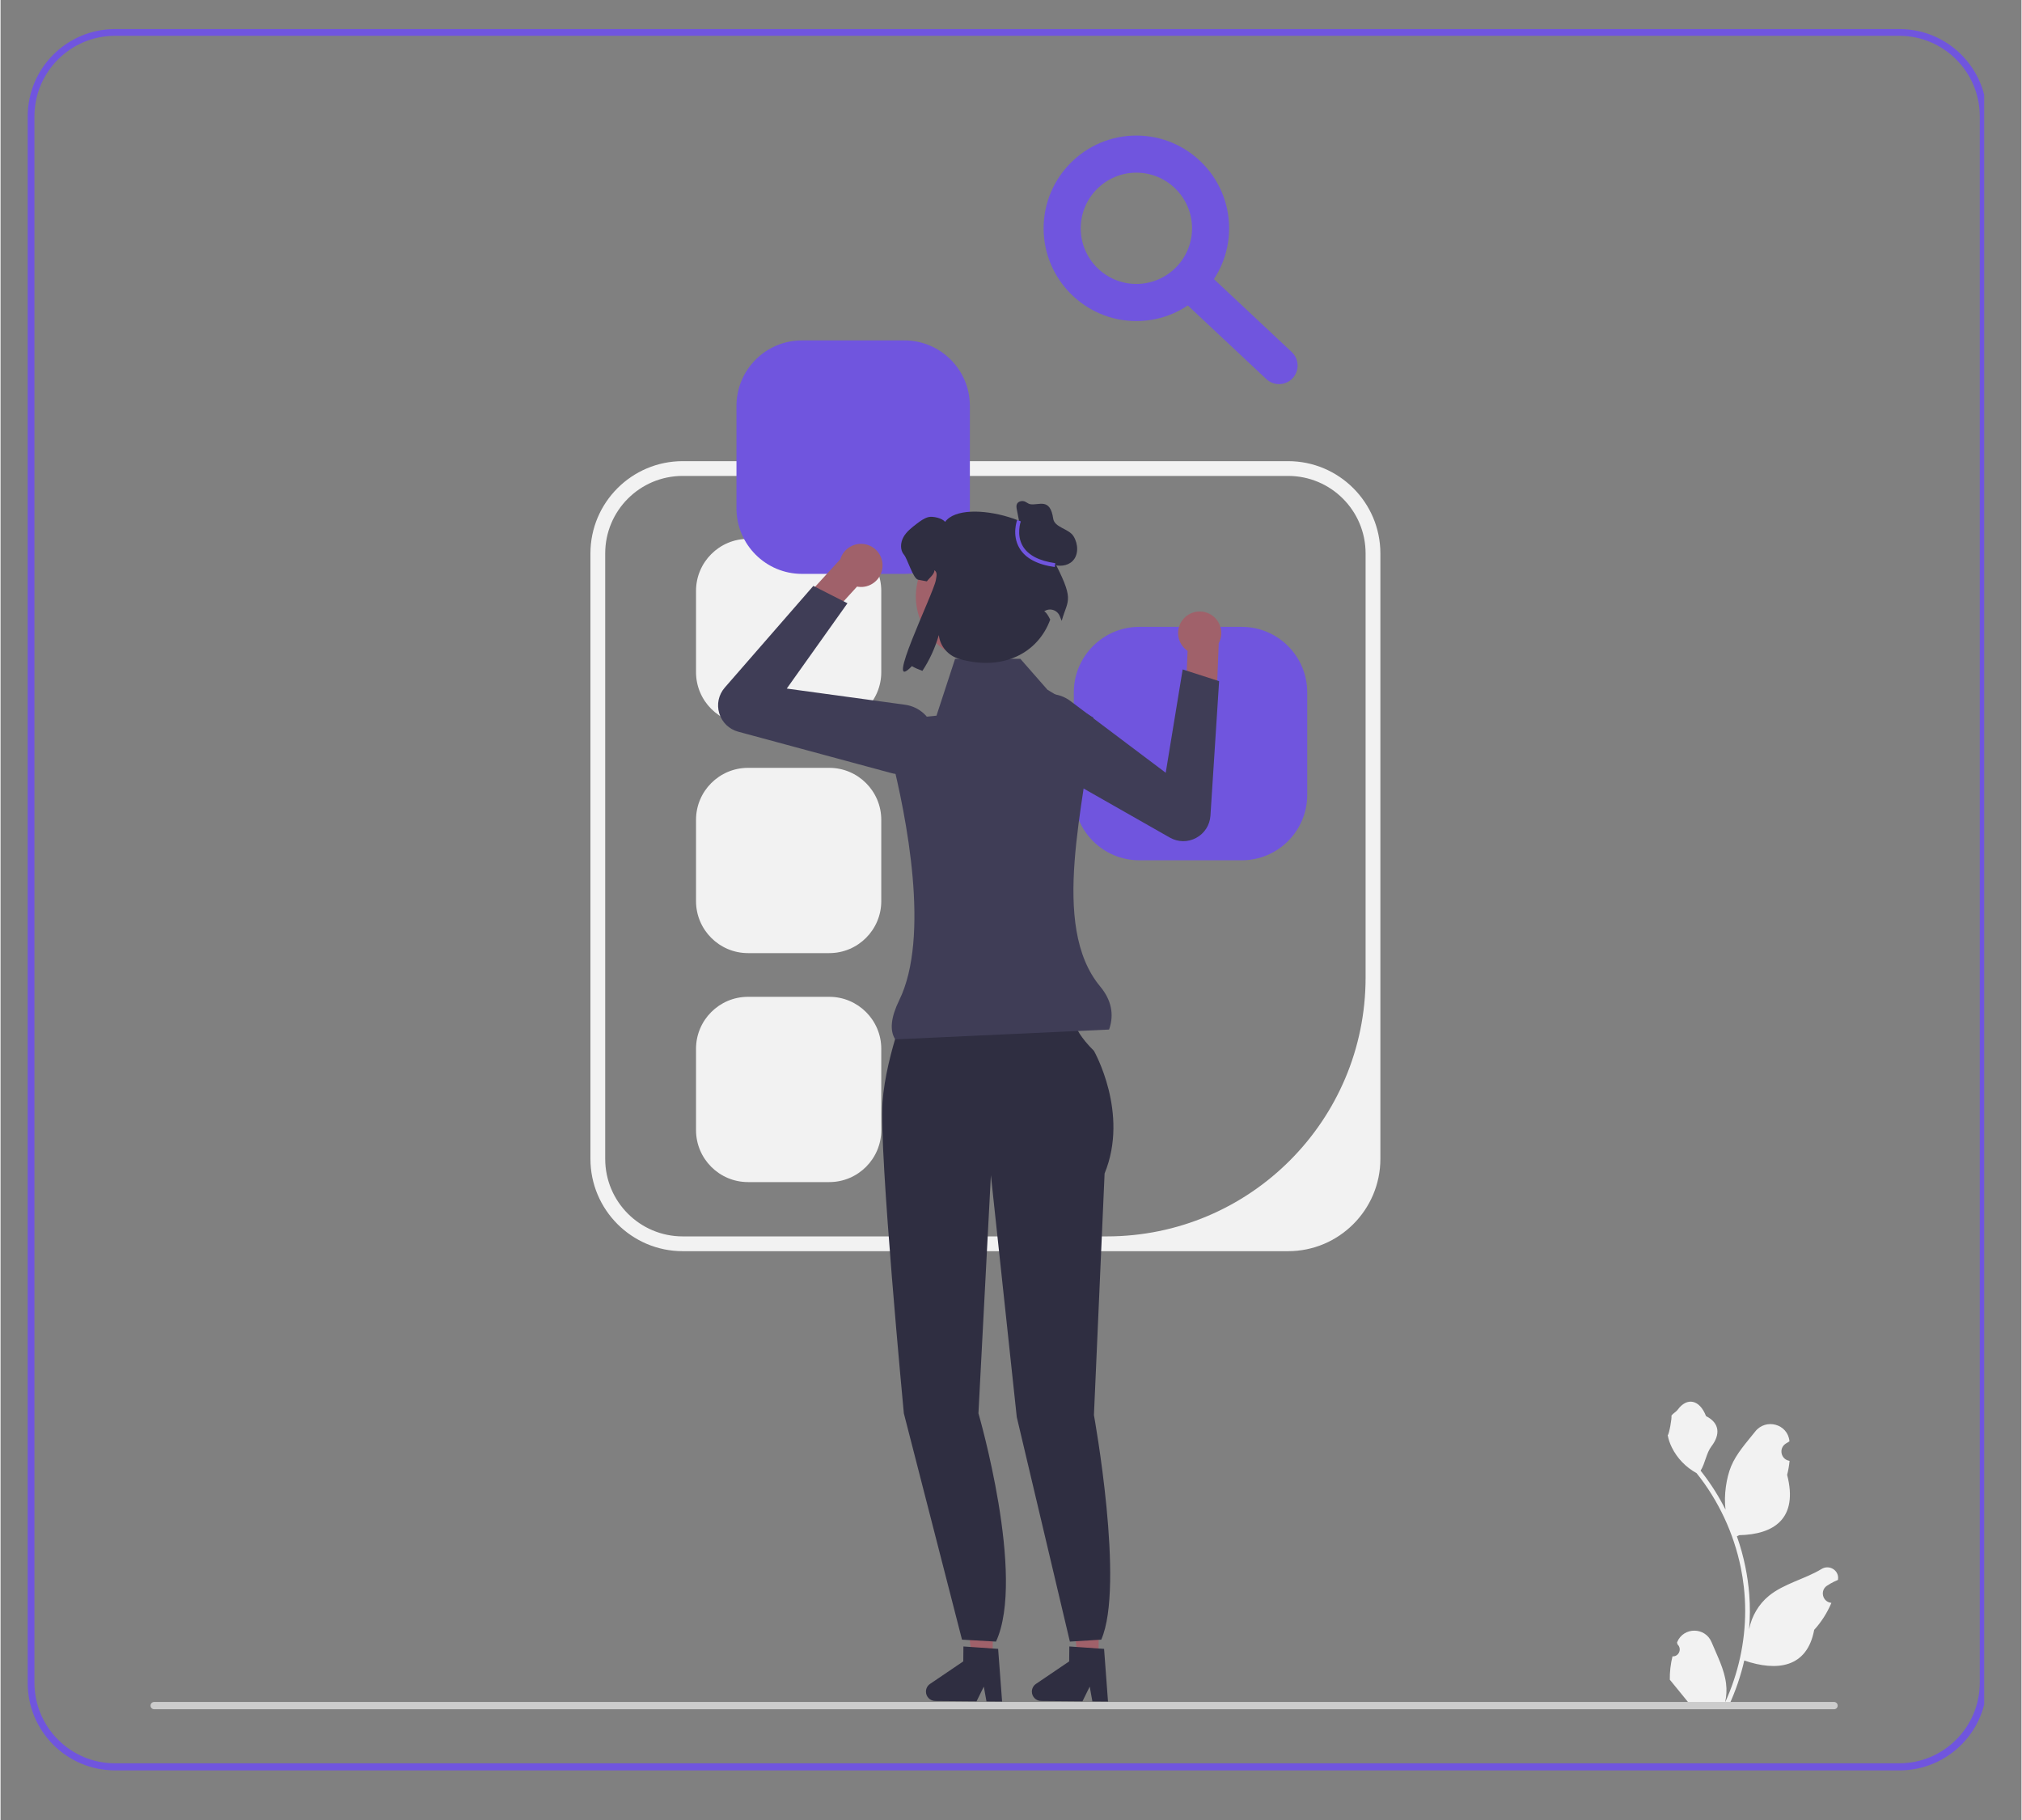 <svg xmlns="http://www.w3.org/2000/svg" xmlns:xlink="http://www.w3.org/1999/xlink" width="300" viewBox="0 0 224.88 202.5" height="270" preserveAspectRatio="xMidYMid meet"><rect x="0" y="0" width="224.88" height="202.5" fill="#808080" stroke="none"/><defs><clipPath id="8d0123a791"><path d="M 3.023 3.234 L 220.734 3.234 L 220.734 197 L 3.023 197 Z M 3.023 3.234 " clip-rule="nonzero"></path></clipPath><clipPath id="6376c7c6f9"><path d="M 12.746 3.234 L 211.309 3.234 C 216.68 3.234 221.035 7.586 221.035 12.957 L 221.035 187.254 C 221.035 192.625 216.68 196.98 211.309 196.98 L 12.746 196.98 C 7.375 196.98 3.023 192.625 3.023 187.254 L 3.023 12.957 C 3.023 7.586 7.375 3.234 12.746 3.234 Z M 12.746 3.234 " clip-rule="nonzero"></path></clipPath><clipPath id="abc9d9cf66"><path d="M 185 155 L 204.48 155 L 204.48 190 L 185 190 Z M 185 155 " clip-rule="nonzero"></path></clipPath><clipPath id="b1fbb1f590"><path d="M 16.691 189 L 204.48 189 L 204.48 191 L 16.691 191 Z M 16.691 189 " clip-rule="nonzero"></path></clipPath></defs><g clip-path="url(#8d0123a791)"><g clip-path="url(#6376c7c6f9)"><path stroke-linecap="butt" transform="matrix(0.748, 0, 0, 0.748, 3.022, 3.233)" fill="none" stroke-linejoin="miter" d="M 12.997 0.002 L 278.401 0.002 C 285.58 0.002 291.402 5.818 291.402 12.998 L 291.402 245.967 C 291.402 253.146 285.58 258.968 278.401 258.968 L 12.997 258.968 C 5.818 258.968 0.002 253.146 0.002 245.967 L 0.002 12.998 C 0.002 5.818 5.818 0.002 12.997 0.002 Z M 12.997 0.002 " stroke="#7055de" stroke-width="2" stroke-opacity="1" stroke-miterlimit="4"></path></g></g><path fill="#f2f2f2" d="M 143.273 139.211 L 75.91 139.211 C 70.246 139.211 65.641 134.605 65.641 128.941 L 65.641 61.578 C 65.641 55.914 70.246 51.309 75.91 51.309 L 143.273 51.309 C 148.938 51.309 153.543 55.914 153.543 61.578 L 153.543 128.941 C 153.543 134.605 148.938 139.211 143.273 139.211 Z M 75.91 52.953 C 71.145 52.953 67.285 56.812 67.285 61.578 L 67.285 128.941 C 67.285 133.707 71.145 137.566 75.91 137.566 L 123.098 137.566 C 139.004 137.566 151.898 124.672 151.898 108.766 L 151.898 61.578 C 151.898 56.812 148.039 52.953 143.273 52.953 Z M 75.91 52.953 " fill-opacity="1" fill-rule="nonzero"></path><path fill="#f2f2f2" d="M 83.172 59.957 C 79.984 59.957 77.391 62.551 77.391 65.742 L 77.391 74.789 C 77.391 77.977 79.984 80.57 83.172 80.57 L 92.223 80.57 C 95.41 80.57 98.004 77.977 98.004 74.789 L 98.004 65.742 C 98.004 62.551 95.41 59.957 92.223 59.957 Z M 83.172 59.957 " fill-opacity="1" fill-rule="nonzero"></path><path fill="#f2f2f2" d="M 83.172 85.434 C 79.984 85.434 77.391 88.027 77.391 91.215 L 77.391 100.266 C 77.391 103.453 79.984 106.047 83.172 106.047 L 92.223 106.047 C 95.41 106.047 98.004 103.453 98.004 100.266 L 98.004 91.215 C 98.004 88.027 95.41 85.434 92.223 85.434 Z M 83.172 85.434 " fill-opacity="1" fill-rule="nonzero"></path><path fill="#f2f2f2" d="M 83.172 110.91 C 79.984 110.91 77.391 113.504 77.391 116.691 L 77.391 125.742 C 77.391 128.93 79.984 131.523 83.172 131.523 L 92.223 131.523 C 95.41 131.523 98.004 128.93 98.004 125.742 L 98.004 116.691 C 98.004 113.504 95.41 110.91 92.223 110.91 Z M 83.172 110.91 " fill-opacity="1" fill-rule="nonzero"></path><path fill="#7055de" d="M 89.176 37.875 C 85.156 37.875 81.891 41.145 81.891 45.16 L 81.891 56.562 C 81.891 60.582 85.156 63.852 89.176 63.852 L 100.578 63.852 C 104.598 63.852 107.863 60.582 107.863 56.562 L 107.863 45.16 C 107.863 41.145 104.598 37.875 100.578 37.875 Z M 89.176 37.875 " fill-opacity="1" fill-rule="nonzero"></path><path fill="#7055de" d="M 126.715 69.746 C 122.699 69.746 119.43 73.016 119.43 77.031 L 119.43 88.434 C 119.43 92.453 122.699 95.719 126.715 95.719 L 138.117 95.719 C 142.137 95.719 145.402 92.453 145.402 88.434 L 145.402 77.031 C 145.402 73.016 142.137 69.746 138.117 69.746 Z M 126.715 69.746 " fill-opacity="1" fill-rule="nonzero"></path><path fill="#a0616a" d="M 110.395 184.523 L 108.078 184.504 L 107.051 175.359 L 110.473 175.391 Z M 110.395 184.523 " fill-opacity="1" fill-rule="nonzero"></path><path fill="#2f2e41" d="M 102.977 188.207 C 102.969 188.777 103.43 189.246 104 189.254 L 108.609 189.293 L 109.414 187.656 L 109.711 189.301 L 111.449 189.316 L 111.008 183.457 L 110.406 183.418 L 107.938 183.246 L 107.145 183.191 L 107.129 184.852 L 103.43 187.359 C 103.148 187.551 102.977 187.867 102.977 188.207 Z M 102.977 188.207 " fill-opacity="1" fill-rule="nonzero"></path><path fill="#a0616a" d="M 122.18 184.523 L 119.863 184.504 L 118.84 175.359 L 122.258 175.391 Z M 122.18 184.523 " fill-opacity="1" fill-rule="nonzero"></path><path fill="#2f2e41" d="M 114.762 188.207 C 114.758 188.777 115.215 189.246 115.789 189.254 L 120.395 189.293 L 121.199 187.656 L 121.496 189.301 L 123.234 189.316 L 122.797 183.457 L 122.191 183.418 L 119.727 183.246 L 118.93 183.191 L 118.914 184.852 L 115.215 187.359 C 114.934 187.551 114.766 187.867 114.762 188.207 Z M 114.762 188.207 " fill-opacity="1" fill-rule="nonzero"></path><path fill="#2f2e41" d="M 101.305 110.594 L 110.695 110.891 L 119.594 112.867 C 119.594 112.867 118.703 113.957 121.668 116.922 C 121.668 116.922 125.621 123.84 122.855 130.562 L 121.668 157.449 C 121.668 157.449 125.125 176.402 122.484 182.434 L 118.992 182.652 L 113.082 157.668 L 110.203 130.762 L 108.816 157.25 C 108.816 157.25 114.113 175.434 110.77 182.652 L 106.988 182.434 L 100.516 157.25 C 100.516 157.25 97.746 128.191 98.141 122.656 C 98.539 117.121 101.305 110.594 101.305 110.594 Z M 101.305 110.594 " fill-opacity="1" fill-rule="nonzero"></path><path fill="#a0616a" d="M 132.836 68.113 C 131.555 68.445 130.781 69.754 131.113 71.039 C 131.266 71.625 131.625 72.105 132.09 72.422 L 132.09 72.426 L 131.91 76.836 L 135.285 78.398 L 135.555 71.609 L 135.531 71.609 C 135.824 71.09 135.926 70.457 135.762 69.836 C 135.43 68.551 134.121 67.781 132.836 68.113 Z M 132.836 68.113 " fill-opacity="1" fill-rule="nonzero"></path><path fill="#3f3d56" d="M 113.973 83.852 C 113.262 83.148 112.852 82.195 112.836 81.16 C 112.816 79.77 113.512 78.508 114.699 77.785 C 116.066 76.953 117.777 77.035 119.055 78 L 129.656 85.98 L 131.543 74.484 L 135.598 75.789 L 134.633 90.758 C 134.562 91.805 133.973 92.73 133.047 93.227 C 132.125 93.727 131.027 93.711 130.117 93.195 L 114.801 84.48 C 114.492 84.305 114.215 84.094 113.973 83.852 Z M 113.973 83.852 " fill-opacity="1" fill-rule="nonzero"></path><path fill="#a0616a" d="M 97.812 61.684 C 98.488 62.824 98.113 64.297 96.973 64.973 C 96.453 65.285 95.859 65.371 95.309 65.266 L 95.305 65.27 L 92.328 68.531 L 88.832 67.262 L 93.418 62.254 L 93.434 62.27 C 93.594 61.695 93.965 61.176 94.52 60.848 C 95.66 60.168 97.133 60.543 97.812 61.684 Z M 97.812 61.684 " fill-opacity="1" fill-rule="nonzero"></path><path fill="#3f3d56" d="M 99.098 86.008 L 82.082 81.41 C 81.07 81.137 80.285 80.375 79.977 79.371 C 79.672 78.367 79.902 77.297 80.59 76.504 L 90.445 65.191 L 94.242 67.121 L 87.488 76.613 L 100.637 78.41 C 102.223 78.625 103.496 79.77 103.879 81.324 C 104.215 82.676 103.82 84.062 102.828 85.031 C 102.086 85.758 101.125 86.145 100.125 86.145 C 99.785 86.145 99.438 86.102 99.098 86.008 Z M 99.098 86.008 " fill-opacity="1" fill-rule="nonzero"></path><path fill="#3f3d56" d="M 123.355 114.551 L 99.562 115.645 C 98.91 114.652 99.086 113.16 100 111.293 C 103.457 104.238 100.832 90.891 99.066 83.941 C 98.57 81.992 99.902 80.055 101.902 79.855 L 104.148 79.629 L 106.219 73.301 L 113.48 73.301 L 116.496 76.742 L 121.609 79.848 C 120.676 89.434 116.711 102.973 122.363 109.758 C 123.598 111.246 123.949 112.852 123.355 114.551 Z M 123.355 114.551 " fill-opacity="1" fill-rule="nonzero"></path><path fill="#a0616a" d="M 108.926 73.441 C 112.832 73.441 116 70.273 116 66.367 C 116 62.461 112.832 59.293 108.926 59.293 C 105.02 59.293 101.852 62.461 101.852 66.367 C 101.852 70.273 105.02 73.441 108.926 73.441 Z M 108.926 73.441 " fill-opacity="1" fill-rule="nonzero"></path><path fill="#2f2e41" d="M 116.93 61.844 C 117.914 58.254 107.188 55.18 105.105 58.07 C 104.812 57.656 103.742 57.41 103.25 57.535 C 102.762 57.66 102.348 57.977 101.941 58.281 C 101.391 58.707 100.812 59.148 100.473 59.758 C 100.133 60.371 100.078 61.203 100.539 61.73 C 100.906 62.152 101.547 64.387 102.098 64.5 C 102.48 64.578 102.801 64.641 103.078 64.684 C 103.328 64.324 103.957 63.871 103.91 63.438 C 104.285 63.684 104.148 64.117 104.074 64.562 C 103.82 66.039 98.18 77.488 101.41 74.117 C 101.73 74.305 102.129 74.48 102.582 74.641 C 103.355 73.477 103.992 72.098 104.41 70.66 L 104.414 70.688 C 104.559 71.938 105.473 72.965 106.68 73.312 C 111.531 74.719 115.453 72.656 116.805 68.938 C 116.312 67.938 116.094 68.043 116.141 68.016 C 116.758 67.598 117.605 67.871 117.871 68.566 C 117.949 68.77 118.02 68.945 118.082 69.078 C 118.785 66.562 119.621 66.926 116.93 61.844 Z M 116.93 61.844 " fill-opacity="1" fill-rule="nonzero"></path><path fill="#2f2e41" d="M 113.586 59.242 L 113.09 56.707 C 113.051 56.496 113.008 56.266 113.105 56.07 C 113.23 55.82 113.547 55.715 113.82 55.758 C 114.098 55.797 114.305 56.047 114.578 56.098 C 115.531 56.266 116.793 55.324 117.137 57.707 C 117.281 58.703 118.867 58.809 119.395 59.66 C 119.926 60.516 119.992 61.746 119.27 62.441 C 118.691 63 117.762 63.062 117.012 62.781 C 116.262 62.496 115.66 61.922 115.133 61.316 C 114.609 60.707 114.133 60.055 113.527 59.527 " fill-opacity="1" fill-rule="nonzero"></path><path fill="#7055de" d="M 117.309 63.09 C 115.371 62.82 114.051 62.117 113.387 61 C 112.512 59.535 113.098 57.926 113.125 57.855 L 113.531 58.008 C 113.527 58.023 112.996 59.5 113.762 60.781 C 114.359 61.777 115.57 62.406 117.367 62.66 Z M 117.309 63.09 " fill-opacity="1" fill-rule="nonzero"></path><path fill="#7055de" d="M 126.391 35.723 C 120.703 35.723 116.07 31.094 116.07 25.402 C 116.07 19.711 120.703 15.082 126.391 15.082 C 132.082 15.082 136.711 19.711 136.711 25.402 C 136.711 31.094 132.082 35.723 126.391 35.723 Z M 126.391 19.211 C 122.977 19.211 120.199 21.988 120.199 25.402 C 120.199 28.816 122.977 31.594 126.391 31.594 C 129.805 31.594 132.586 28.816 132.586 25.402 C 132.586 21.988 129.805 19.211 126.391 19.211 Z M 126.391 19.211 " fill-opacity="1" fill-rule="nonzero"></path><path fill="#7055de" d="M 142.27 42.738 C 141.762 42.738 141.254 42.555 140.855 42.18 L 131.172 33.102 C 130.34 32.324 130.297 31.016 131.074 30.188 C 131.855 29.352 133.16 29.309 133.992 30.09 L 143.68 39.168 C 144.512 39.949 144.555 41.254 143.773 42.086 C 143.367 42.52 142.816 42.738 142.27 42.738 Z M 142.27 42.738 " fill-opacity="1" fill-rule="nonzero"></path><g clip-path="url(#abc9d9cf66)"><path fill="#f2f2f2" d="M 186.047 184.293 C 186.75 184.336 187.137 183.465 186.605 182.957 L 186.555 182.746 C 186.562 182.727 186.57 182.711 186.574 182.695 C 187.285 181.004 189.691 181.016 190.395 182.711 C 191.02 184.215 191.812 185.719 192.008 187.309 C 192.098 188.012 192.059 188.727 191.902 189.418 C 193.367 186.219 194.137 182.73 194.137 179.219 C 194.137 178.336 194.086 177.453 193.988 176.574 C 193.906 175.855 193.797 175.141 193.652 174.43 C 192.867 170.602 191.172 166.953 188.727 163.906 C 187.551 163.262 186.57 162.258 185.977 161.051 C 185.762 160.617 185.598 160.152 185.516 159.676 C 185.652 159.691 186.023 157.652 185.922 157.527 C 186.109 157.246 186.441 157.105 186.645 156.828 C 187.66 155.457 189.055 155.695 189.781 157.562 C 191.34 158.348 191.355 159.648 190.398 160.902 C 189.793 161.699 189.707 162.777 189.176 163.633 C 189.23 163.703 189.285 163.77 189.34 163.84 C 190.348 165.133 191.219 166.516 191.949 167.973 C 191.742 166.355 192.051 164.406 192.57 163.148 C 193.164 161.715 194.277 160.508 195.258 159.27 C 196.438 157.781 198.852 158.43 199.059 160.316 C 199.059 160.336 199.062 160.355 199.062 160.371 C 198.918 160.453 198.773 160.543 198.637 160.633 C 197.84 161.16 198.117 162.391 199.059 162.535 L 199.078 162.539 C 199.027 163.062 198.938 163.586 198.805 164.094 C 200.062 168.957 197.348 170.73 193.473 170.809 C 193.387 170.852 193.301 170.898 193.215 170.938 C 193.609 172.043 193.922 173.18 194.156 174.328 C 194.363 175.344 194.508 176.371 194.59 177.402 C 194.691 178.703 194.684 180.012 194.57 181.309 L 194.578 181.262 C 194.855 179.832 195.633 178.496 196.762 177.57 C 198.441 176.191 200.816 175.684 202.629 174.574 C 203.5 174.039 204.617 174.73 204.465 175.742 L 204.457 175.789 C 204.188 175.898 203.926 176.027 203.672 176.168 C 203.523 176.25 203.383 176.34 203.242 176.43 C 202.449 176.957 202.723 178.188 203.664 178.332 L 203.688 178.336 C 203.703 178.34 203.715 178.34 203.73 178.344 C 203.266 179.441 202.621 180.461 201.816 181.344 C 201.027 185.586 197.652 185.992 194.039 184.754 L 194.035 184.754 C 193.641 186.473 193.066 188.156 192.324 189.758 L 186.203 189.758 C 186.18 189.688 186.16 189.617 186.141 189.551 C 186.707 189.586 187.277 189.551 187.836 189.449 C 187.379 188.891 186.926 188.332 186.473 187.773 C 186.461 187.762 186.453 187.75 186.445 187.742 C 186.215 187.457 185.98 187.172 185.75 186.887 C 185.734 186.012 185.84 185.137 186.047 184.293 Z M 186.047 184.293 " fill-opacity="1" fill-rule="nonzero"></path></g><g clip-path="url(#b1fbb1f590)"><path fill="#cccccc" d="M 16.691 189.77 C 16.691 189.996 16.871 190.176 17.098 190.176 L 204.027 190.176 C 204.25 190.176 204.43 189.996 204.43 189.77 C 204.43 189.547 204.25 189.367 204.027 189.367 L 17.098 189.367 C 16.871 189.367 16.691 189.547 16.691 189.77 Z M 16.691 189.77 " fill-opacity="1" fill-rule="nonzero"></path></g></svg>
